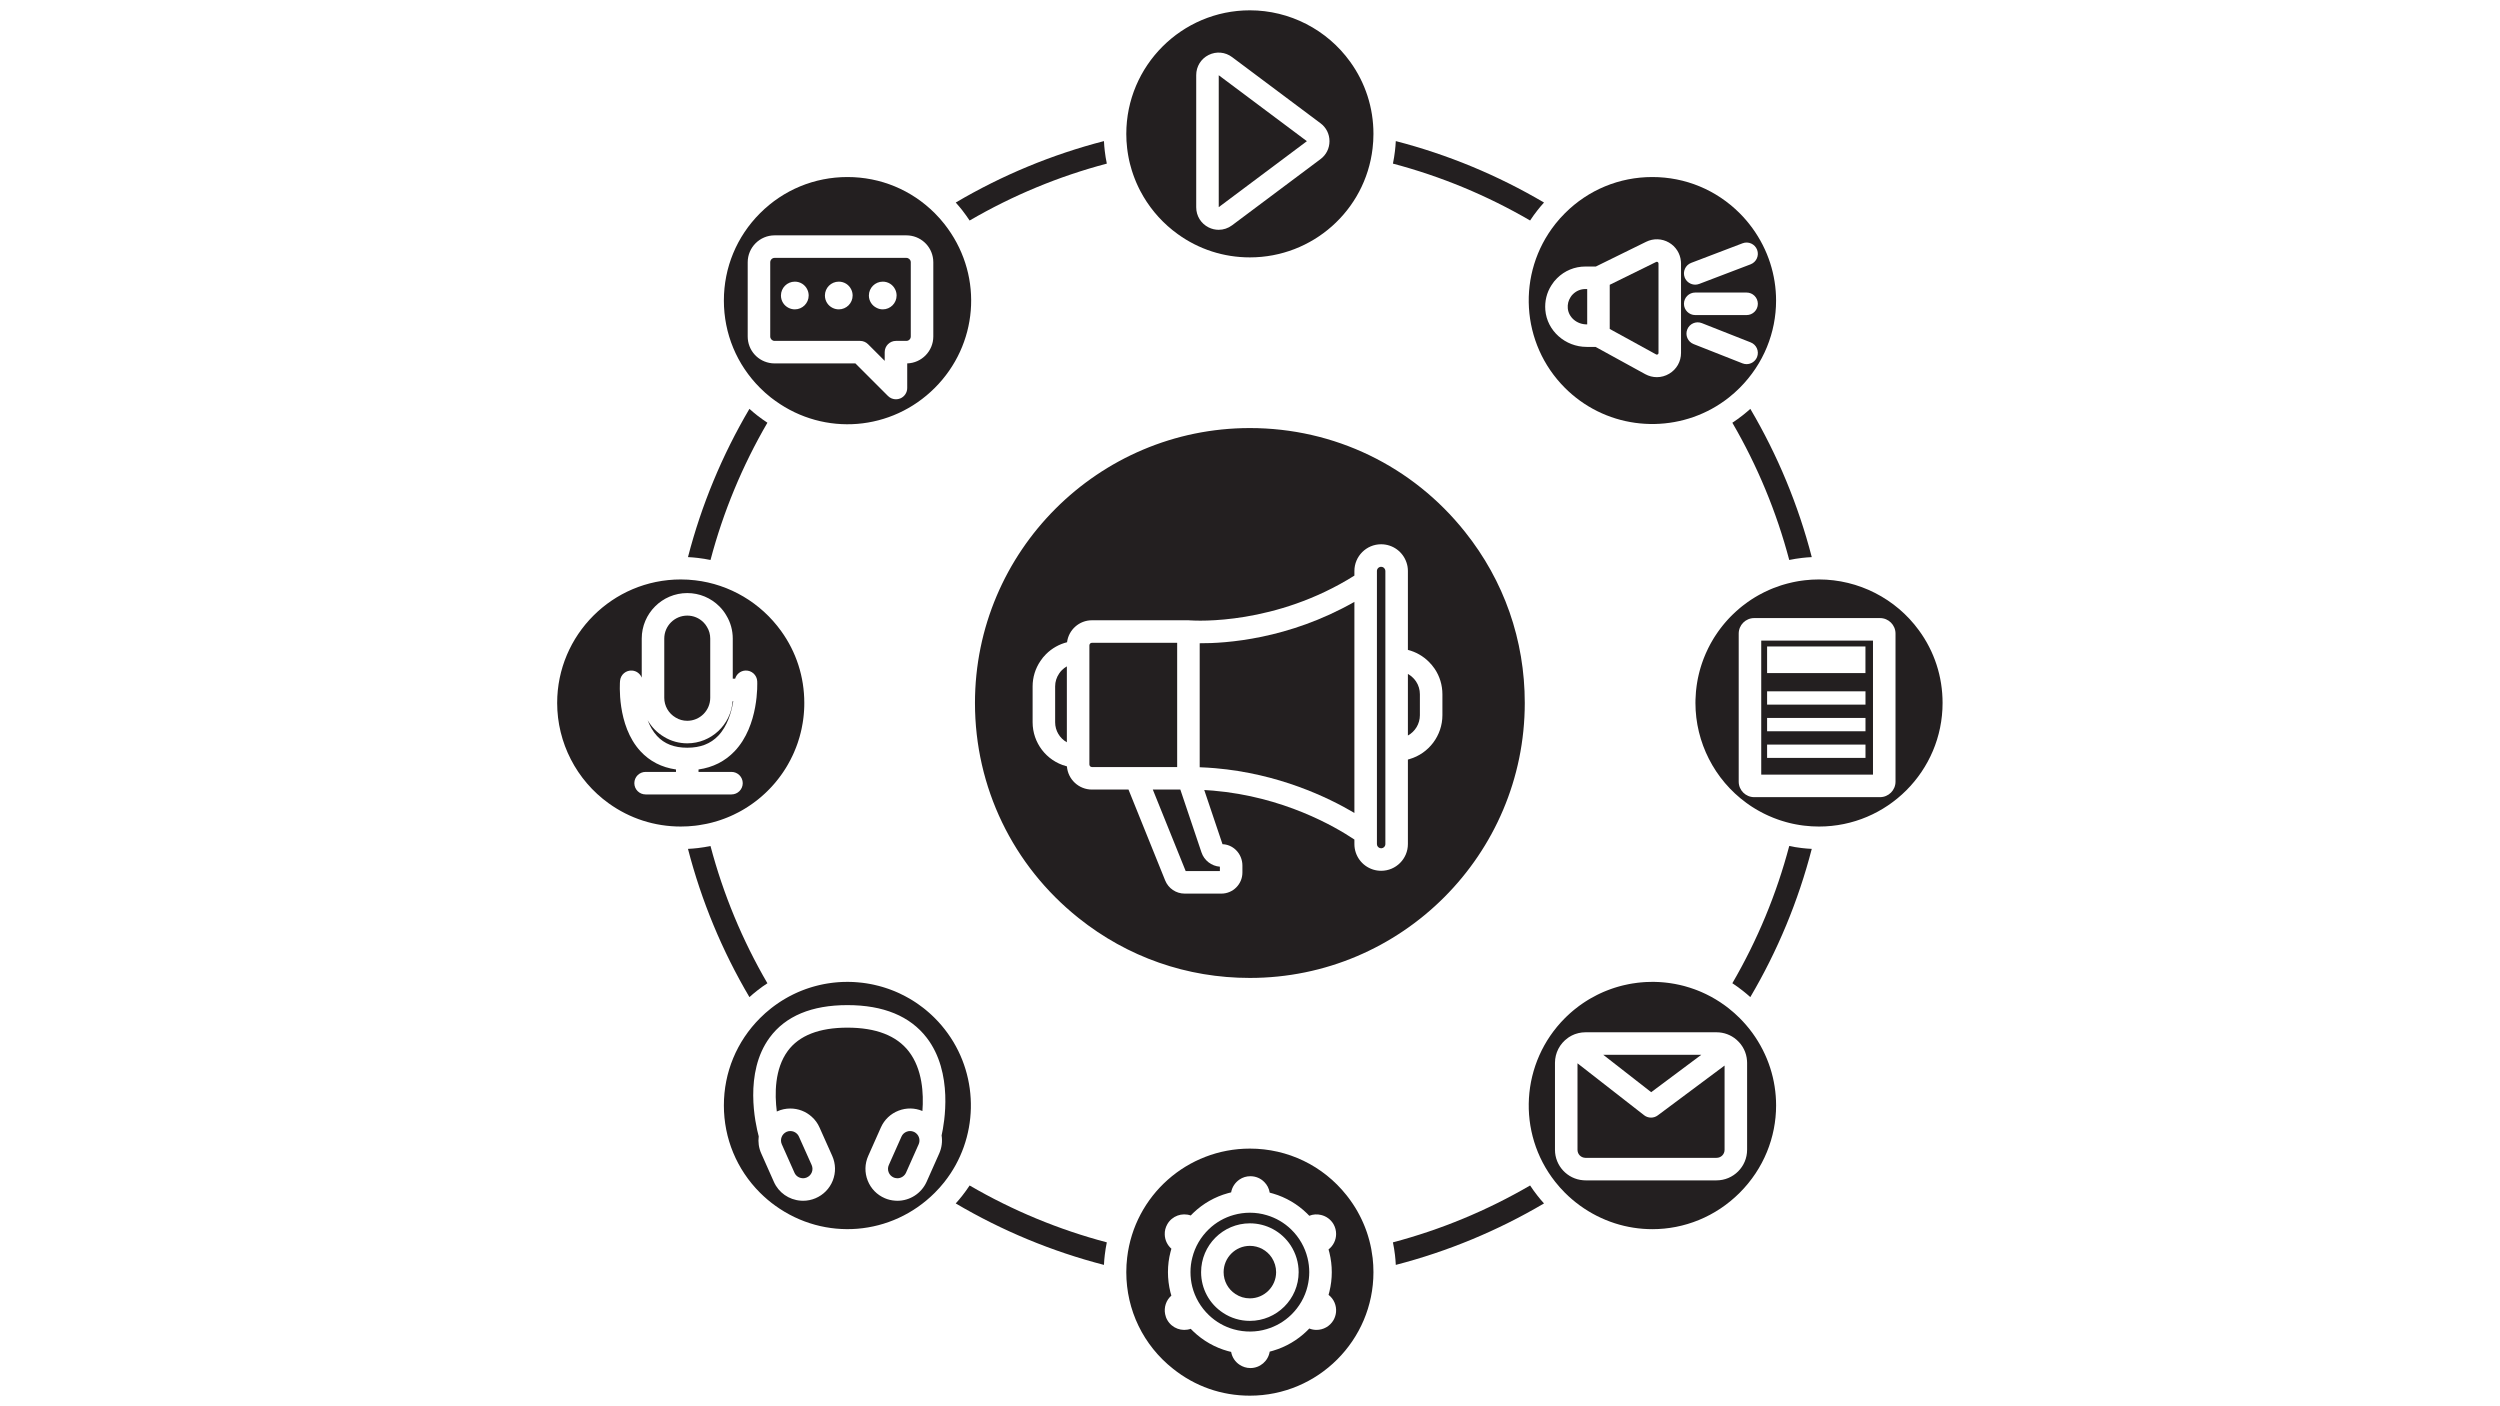 <svg xmlns="http://www.w3.org/2000/svg" xmlns:xlink="http://www.w3.org/1999/xlink" width="1920" zoomAndPan="magnify" viewBox="0 0 1440 810" height="1080" preserveAspectRatio="xMidYMid meet" version="1.0"><defs><clipPath id="e60d3bbd37"><path d="M 648 661 L 792 661 L 792 803.926 L 648 803.926 Z M 648 661 " clip-rule="nonzero"/></clipPath><clipPath id="e2e40154a2"><path d="M 976 333 L 1118.926 333 L 1118.926 477 L 976 477 Z M 976 333 " clip-rule="nonzero"/></clipPath><clipPath id="c15b238cc8"><path d="M 320.926 333 L 464 333 L 464 477 L 320.926 477 Z M 320.926 333 " clip-rule="nonzero"/></clipPath><clipPath id="88df7fcc69"><path d="M 648 5.926 L 792 5.926 L 792 149 L 648 149 Z M 648 5.926 " clip-rule="nonzero"/></clipPath></defs><path fill="#231f20" d="M 803.977 81.27 C 803.887 83.199 803.723 85.113 803.496 86.992 C 803.215 89.441 802.816 91.867 802.328 94.242 C 830.008 101.566 856.527 112.562 881.336 127.008 C 882.672 124.973 884.109 122.977 885.641 121.039 C 886.809 119.555 888.051 118.086 889.348 116.66 C 862.609 100.91 833.934 89.02 803.977 81.27 Z M 636.348 86.977 C 636.129 85.105 635.965 83.199 635.875 81.27 C 605.902 89.02 577.242 100.91 550.504 116.668 C 551.801 118.102 553.043 119.57 554.219 121.062 C 554.957 122.004 555.734 123.035 556.48 124.094 C 557.18 125.051 557.852 126.035 558.5 127.023 C 583.309 112.57 609.836 101.566 637.531 94.242 C 637.027 91.852 636.629 89.426 636.348 86.977 Z M 442.012 566.336 C 427.57 541.539 416.574 515.012 409.25 487.309 C 406.863 487.801 404.441 488.199 401.984 488.484 C 400.109 488.703 398.203 488.863 396.273 488.953 C 404.027 518.934 415.914 547.613 431.664 574.34 C 433.074 573.074 434.543 571.836 436.051 570.645 C 438.219 568.934 440.449 567.344 442.734 565.875 C 442.492 566.02 442.246 566.184 442.012 566.336 Z M 885.641 688.793 C 884.109 686.855 882.672 684.859 881.336 682.832 C 856.527 697.277 830.008 708.273 802.32 715.598 C 802.824 717.988 803.215 720.414 803.504 722.855 C 803.723 724.734 803.887 726.652 803.977 728.582 C 833.941 720.82 862.609 708.93 889.348 693.172 C 888.051 691.754 886.816 690.285 885.641 688.793 Z M 554.211 688.793 C 553.035 690.285 551.793 691.754 550.504 693.18 C 577.234 708.93 605.902 720.82 635.875 728.582 C 635.965 726.652 636.129 724.738 636.355 722.848 C 636.641 720.391 637.035 717.973 637.523 715.598 C 609.828 708.273 583.309 697.277 558.508 682.836 C 557.172 684.871 555.734 686.855 554.211 688.797 Z M 439.027 241.426 C 438.047 240.73 437.051 239.984 436.094 239.238 C 434.586 238.055 433.109 236.805 431.664 235.5 C 415.914 262.254 404.027 290.93 396.273 320.895 C 398.203 320.984 400.117 321.145 402 321.375 C 404.441 321.656 406.863 322.055 409.25 322.551 C 416.574 294.855 427.57 268.32 442.027 243.488 C 441.016 242.832 440.02 242.141 439.027 241.426 Z M 1008.188 235.5 C 1006.77 236.781 1005.301 238.02 1003.801 239.207 C 1001.863 240.738 999.867 242.164 997.832 243.504 C 1012.281 268.328 1023.281 294.855 1030.602 322.543 C 1032.988 322.047 1035.41 321.656 1037.867 321.367 C 1039.742 321.148 1041.656 320.984 1043.578 320.895 C 1035.824 290.93 1023.938 262.254 1008.188 235.5 Z M 1037.852 488.477 C 1035.266 488.176 1032.695 487.746 1030.148 487.203 C 1030.301 487.234 1030.449 487.266 1030.602 487.301 C 1023.281 514.992 1012.281 541.52 997.832 566.336 C 999.867 567.676 1001.863 569.109 1003.801 570.645 C 1005.285 571.812 1006.75 573.043 1008.18 574.332 C 1023.938 547.598 1035.824 518.93 1043.578 488.953 C 1041.648 488.863 1039.734 488.703 1037.852 488.477 Z M 1037.852 488.477 " fill-opacity="1" fill-rule="nonzero"/><g clip-path="url(#e60d3bbd37)"><path fill="#231f20" d="M 790.645 724.609 C 790.645 724.598 790.645 724.582 790.637 724.574 L 790.609 724.379 C 790.223 721.098 789.613 717.852 788.777 714.672 C 788.582 713.941 788.379 713.215 788.16 712.484 C 788.031 712.031 787.895 711.586 787.746 711.129 C 787.586 710.625 787.422 710.133 787.254 709.637 C 787.125 709.273 786.992 708.906 786.863 708.543 C 786.758 708.242 786.645 707.941 786.531 707.648 C 786.387 707.262 786.238 706.879 786.086 706.496 C 785.914 706.074 785.746 705.656 785.566 705.234 C 785.43 704.898 785.281 704.566 785.137 704.234 C 784.895 703.668 784.641 703.117 784.375 702.555 C 784.18 702.137 783.977 701.723 783.773 701.309 C 783.523 700.805 783.262 700.305 783.004 699.801 C 782.621 699.07 782.234 698.348 781.828 697.633 C 781.422 696.922 781 696.215 780.57 695.512 C 780.133 694.812 779.695 694.125 779.234 693.434 C 778.777 692.742 778.309 692.062 777.82 691.398 C 777.457 690.895 777.09 690.391 776.719 689.898 C 776.344 689.402 775.965 688.906 775.574 688.422 C 762.008 671.367 741.727 661.594 719.926 661.594 C 683.82 661.594 653.434 688.582 649.242 724.371 C 648.91 727.113 648.746 729.934 648.746 732.766 C 648.746 754.613 658.574 774.895 675.703 788.43 C 688.379 798.562 703.664 803.906 719.926 803.906 C 759.176 803.906 791.105 771.992 791.105 732.766 C 791.105 730.016 790.949 727.273 790.645 724.605 Z M 765.754 721.582 C 766.652 725.25 767.109 729.012 767.109 732.766 C 767.109 736.496 766.652 740.25 765.754 743.926 C 765.602 744.566 765.438 745.207 765.25 745.84 C 768.34 748.215 769.898 751.977 769.559 755.727 L 769.559 755.766 C 769.41 757.34 768.926 758.922 768.098 760.387 C 765.988 763.996 762.195 766.023 758.285 766.023 C 756.914 766.023 755.504 765.758 754.148 765.223 C 753.711 765.691 753.25 766.16 752.777 766.617 C 747.352 771.91 740.621 775.844 733.332 777.992 C 732.684 778.195 732.027 778.375 731.352 778.547 C 730.484 783.914 725.848 788 720.227 788 C 717.93 788 715.789 787.289 714.031 786.121 C 711.5 784.477 709.676 781.812 709.133 778.699 C 708.484 778.555 707.844 778.383 707.203 778.207 C 699.805 776.172 692.93 772.246 687.324 766.871 C 686.82 766.391 686.336 765.895 685.855 765.395 C 680.852 767.16 675.121 765.141 672.395 760.391 C 671.754 759.305 671.34 758.137 671.121 756.969 C 670.328 753.043 671.664 748.93 674.707 746.27 L 674.707 746.262 C 674.504 745.605 674.316 744.949 674.145 744.285 C 673.215 740.512 672.742 736.652 672.742 732.77 C 672.742 728.793 673.23 724.902 674.195 721.188 C 674.355 720.539 674.527 719.898 674.723 719.258 C 672.305 717.133 670.953 714.125 670.895 711.02 C 670.82 709.023 671.309 706.996 672.395 705.113 C 675.121 700.363 680.863 698.344 685.863 700.117 C 686.336 699.617 686.832 699.121 687.332 698.633 C 692.93 693.258 699.805 689.34 707.234 687.289 C 707.859 687.109 708.492 686.949 709.133 686.801 C 709.668 683.73 711.469 681.102 713.949 679.414 L 713.988 679.383 C 715.758 678.176 717.898 677.5 720.227 677.5 C 723.348 677.5 726.164 678.742 728.191 680.809 C 729.852 682.441 730.98 684.574 731.352 686.965 C 732.043 687.137 732.723 687.32 733.395 687.531 C 740.621 689.656 747.352 693.59 752.785 698.895 C 753.25 699.348 753.711 699.812 754.148 700.281 C 756.355 699.391 758.707 699.27 760.922 699.82 C 763.848 700.5 766.477 702.34 768.098 705.113 C 769.113 706.883 769.598 708.836 769.598 710.75 C 769.598 714.18 768.059 717.473 765.242 719.672 C 765.43 720.305 765.602 720.945 765.754 721.586 Z M 765.754 721.582 " fill-opacity="1" fill-rule="nonzero"/></g><path fill="#231f20" d="M 843.801 306.305 C 813.586 268.336 768.438 246.562 719.926 246.562 C 632.617 246.562 561.582 317.594 561.582 404.906 C 561.582 453.352 583.316 498.492 621.215 528.75 C 649.5 551.344 683.645 563.289 719.926 563.289 C 807.234 563.289 878.27 492.238 878.27 404.906 C 878.27 368.645 866.355 334.543 843.801 306.305 Z M 830.828 411.969 C 830.828 423.621 823.051 433.996 811.898 437.23 C 811.582 437.328 811.266 437.426 810.949 437.508 L 810.949 486.18 C 810.949 494.664 804.047 501.574 795.559 501.574 C 793.984 501.574 792.434 501.34 790.918 500.875 C 790.887 500.859 790.855 500.852 790.828 500.844 C 784.43 498.785 780.133 492.887 780.133 486.18 L 780.133 483.578 C 768.82 476.004 739.234 458.875 698.816 455.406 C 697.098 455.258 695.379 455.137 693.648 455.047 L 704.16 486.262 C 707.023 486.352 709.738 487.512 711.855 489.562 C 714.258 491.891 715.629 495.16 715.629 498.516 L 715.629 502.594 C 715.629 509.285 710.195 514.719 703.504 514.719 L 682.395 514.719 C 677.414 514.719 672.996 511.742 671.129 507.121 L 650.012 454.789 L 628.957 454.789 C 621.359 454.789 615.098 448.883 614.547 441.414 C 614.379 441.375 614.215 441.332 614.055 441.285 C 602.699 438.195 594.785 427.824 594.785 416.031 L 594.785 395.367 C 594.785 390.098 596.359 385.027 599.324 380.684 C 600.211 379.328 601.238 378.062 602.473 376.828 C 605.887 373.422 610.062 371.07 614.621 369.93 C 615.512 362.809 621.602 357.277 628.957 357.277 L 684.504 357.277 C 684.715 357.277 684.934 357.285 685.145 357.309 C 685.16 357.309 685.258 357.316 685.418 357.332 C 689.367 357.609 734.719 360.098 780.133 331.551 L 780.133 328.891 C 780.133 320.41 787.035 313.5 795.523 313.5 C 802.207 313.5 808.07 317.75 810.164 324.082 C 810.691 325.609 810.949 327.23 810.949 328.895 L 810.949 374.34 C 815.508 375.492 819.691 377.859 823.105 381.273 C 824.289 382.457 825.359 383.75 826.375 385.223 C 826.398 385.246 826.414 385.281 826.43 385.305 C 829.309 389.617 830.828 394.672 830.828 399.91 Z M 830.828 411.969 " fill-opacity="1" fill-rule="nonzero"/><path fill="#231f20" d="M 678.047 370.25 L 678.047 441.812 L 628.957 441.812 C 628.148 441.812 627.484 441.156 627.484 440.336 L 627.484 371.727 C 627.484 370.918 628.148 370.25 628.957 370.25 Z M 678.047 370.25 " fill-opacity="1" fill-rule="nonzero"/><path fill="#231f20" d="M 614.508 383.828 L 614.508 427.555 C 610.418 425.27 607.762 420.891 607.762 416.031 L 607.762 395.367 C 607.762 392.707 608.555 390.152 610.062 387.965 C 610.105 387.906 610.145 387.852 610.184 387.785 C 610.566 387.195 611.043 386.609 611.645 386.012 C 612.512 385.148 613.477 384.41 614.508 383.828 Z M 614.508 383.828 " fill-opacity="1" fill-rule="nonzero"/><path fill="#231f20" d="M 797.973 328.891 L 797.973 486.18 C 797.973 487.512 796.895 488.598 795.523 488.598 C 795.281 488.598 795.039 488.555 794.762 488.477 C 793.934 488.191 793.109 487.379 793.109 486.18 L 793.109 328.891 C 793.109 327.562 794.188 326.477 795.559 326.477 C 796.758 326.477 797.57 327.328 797.844 328.172 C 797.859 328.211 797.875 328.25 797.887 328.293 C 797.941 328.453 797.973 328.672 797.973 328.891 Z M 797.973 328.891 " fill-opacity="1" fill-rule="nonzero"/><path fill="#231f20" d="M 780.133 346.676 L 780.133 468.258 C 764.758 459.16 736.406 445.617 699.926 442.477 C 696.961 442.227 693.984 442.047 691.023 441.934 L 691.023 370.512 C 705.922 370.617 742.09 368.312 780.133 346.676 Z M 780.133 346.676 " fill-opacity="1" fill-rule="nonzero"/><path fill="#231f20" d="M 817.852 399.91 L 817.852 411.969 C 817.852 416.891 815.125 421.367 810.949 423.664 L 810.949 388.191 C 812.027 388.789 813.035 389.547 813.934 390.445 C 814.543 391.062 815.109 391.742 815.66 392.547 C 817.098 394.711 817.852 397.258 817.852 399.91 Z M 817.852 399.91 " fill-opacity="1" fill-rule="nonzero"/><path fill="#231f20" d="M 702.652 499.215 L 702.652 501.742 L 682.953 501.742 L 664.016 454.789 L 679.871 454.789 L 692.043 490.949 C 693.57 495.598 697.836 498.855 702.652 499.215 Z M 702.652 499.215 " fill-opacity="1" fill-rule="nonzero"/><g clip-path="url(#e2e40154a2)"><path fill="#231f20" d="M 1105.332 363.121 C 1091.969 344.738 1070.438 333.766 1047.746 333.766 C 1044.98 333.766 1042.215 333.918 1039.539 334.234 C 1039.5 334.234 1039.457 334.246 1039.418 334.254 C 1039.402 334.254 1039.395 334.262 1039.379 334.262 C 1039.273 334.277 1039.176 334.285 1039.086 334.293 C 1038.824 334.316 1038.566 334.359 1038.309 334.398 C 1037.965 334.438 1037.633 334.488 1037.301 334.535 C 1036.863 334.594 1036.426 334.656 1035.996 334.73 C 1035.469 334.82 1034.941 334.918 1034.414 335.016 C 1034 335.09 1033.586 335.176 1033.172 335.266 C 1032.863 335.324 1032.559 335.387 1032.258 335.461 C 1031.422 335.641 1030.594 335.844 1029.766 336.062 C 1029.555 336.109 1029.336 336.168 1029.125 336.23 C 1028.484 336.402 1027.852 336.582 1027.23 336.766 C 1026.914 336.855 1026.605 336.953 1026.297 337.051 C 1025.98 337.148 1025.664 337.254 1025.355 337.359 C 1024.066 337.781 1022.793 338.242 1021.535 338.738 C 1021.066 338.926 1020.594 339.109 1020.125 339.312 C 1019.703 339.484 1019.289 339.664 1018.883 339.848 C 1017.02 340.668 1015.195 341.578 1013.418 342.559 C 1013.109 342.719 1012.801 342.891 1012.5 343.07 C 1011.965 343.367 1011.438 343.684 1010.91 344 C 1010.863 344.023 1010.816 344.059 1010.766 344.09 C 1010.23 344.414 1009.703 344.738 1009.184 345.078 C 1009.031 345.176 1008.875 345.281 1008.723 345.379 C 1008.699 345.395 1008.664 345.41 1008.641 345.43 C 1007.961 345.883 1007.285 346.336 1006.621 346.816 C 1005.762 347.414 1004.918 348.047 1004.094 348.695 C 1003.871 348.859 1003.652 349.035 1003.434 349.207 C 1003.086 349.484 1002.746 349.758 1002.406 350.043 C 1002.16 350.246 1001.918 350.449 1001.676 350.66 C 1001.172 351.082 1000.676 351.512 1000.191 351.949 C 999.387 352.672 998.594 353.418 997.832 354.172 C 997.449 354.543 997.078 354.918 996.711 355.297 C 996.469 355.551 996.227 355.801 995.98 356.059 C 995.789 356.262 995.594 356.473 995.406 356.676 C 995 357.121 994.594 357.57 994.199 358.023 C 993.824 358.453 993.453 358.883 993.086 359.32 C 992.77 359.703 992.461 360.082 992.152 360.473 C 992.105 360.527 992.059 360.586 992.008 360.652 C 991.684 361.062 991.352 361.484 991.035 361.906 C 990.801 362.207 990.574 362.508 990.355 362.816 C 990.125 363.125 989.906 363.434 989.688 363.742 C 989.574 363.895 989.461 364.051 989.363 364.203 C 988.902 364.852 988.465 365.508 988.035 366.176 C 987.824 366.492 987.621 366.805 987.426 367.121 C 987.215 367.453 987.004 367.797 986.801 368.137 C 986.387 368.816 985.992 369.508 985.602 370.203 C 985.43 370.504 985.27 370.805 985.105 371.105 C 984.703 371.852 984.305 372.613 983.93 373.375 C 983.461 374.324 983.008 375.289 982.578 376.27 C 982.18 377.172 981.797 378.086 981.441 379.012 C 981.328 379.305 981.215 379.598 981.109 379.887 C 980.867 380.52 980.637 381.16 980.418 381.801 C 980.312 382.094 980.215 382.395 980.121 382.691 C 980.016 382.992 979.918 383.293 979.828 383.602 C 979.699 384.016 979.566 384.438 979.445 384.859 C 979.355 385.16 979.27 385.465 979.188 385.777 C 979.156 385.879 979.121 385.984 979.098 386.09 C 979.082 386.156 979.066 386.223 979.039 386.285 C 978.977 386.523 978.91 386.758 978.855 387 C 978.773 387.301 978.699 387.609 978.629 387.918 C 978.609 387.965 978.594 388.023 978.586 388.07 C 978.531 388.273 978.48 388.484 978.441 388.688 C 978.359 389.012 978.285 389.328 978.223 389.652 C 978.18 389.812 978.148 389.977 978.117 390.137 C 978.066 390.359 978.02 390.578 977.977 390.797 C 977.922 391.086 977.855 391.387 977.809 391.68 C 977.703 392.215 977.605 392.758 977.523 393.293 C 977.441 393.773 977.371 394.25 977.305 394.73 C 977.273 394.949 977.242 395.16 977.215 395.379 C 977.102 396.148 977.012 396.926 976.941 397.707 C 976.906 397.996 976.883 398.289 976.859 398.574 C 976.723 400.043 976.641 401.516 976.602 403.008 C 976.582 403.641 976.574 404.273 976.574 404.906 C 976.574 427.566 987.531 449.082 1005.883 462.445 C 1006.453 462.859 1007.027 463.266 1007.602 463.664 C 1007.93 463.891 1008.254 464.102 1008.578 464.32 C 1008.633 464.359 1008.691 464.402 1008.754 464.441 C 1009.055 464.637 1009.355 464.828 1009.656 465.016 C 1010.148 465.332 1010.652 465.648 1011.164 465.949 C 1011.602 466.215 1012.031 466.469 1012.477 466.719 C 1012.914 466.969 1013.359 467.223 1013.816 467.465 C 1014.398 467.781 1014.992 468.09 1015.582 468.398 C 1015.926 468.566 1016.258 468.738 1016.598 468.902 C 1016.832 469.016 1017.059 469.125 1017.293 469.23 C 1017.734 469.445 1018.164 469.648 1018.602 469.84 C 1018.617 469.848 1018.633 469.859 1018.648 469.863 C 1019.508 470.246 1020.375 470.609 1021.254 470.969 C 1021.48 471.066 1021.707 471.152 1021.926 471.234 C 1022.656 471.52 1023.375 471.793 1024.105 472.047 C 1024.512 472.191 1024.91 472.332 1025.316 472.461 C 1025.777 472.613 1026.23 472.762 1026.684 472.898 C 1027.105 473.027 1027.535 473.156 1027.969 473.277 C 1028.047 473.305 1028.129 473.328 1028.211 473.352 C 1028.219 473.359 1028.234 473.359 1028.242 473.359 C 1028.477 473.434 1028.715 473.5 1028.941 473.562 C 1028.957 473.562 1028.965 473.57 1028.98 473.57 C 1029.055 473.598 1029.125 473.613 1029.199 473.629 C 1029.613 473.742 1030.02 473.848 1030.434 473.953 C 1030.797 474.043 1031.164 474.129 1031.535 474.219 C 1031.898 474.309 1032.273 474.391 1032.645 474.473 C 1033.156 474.586 1033.676 474.691 1034.195 474.789 C 1034.488 474.844 1034.777 474.902 1035.078 474.949 C 1035.559 475.039 1036.035 475.121 1036.516 475.195 C 1036.871 475.25 1037.238 475.309 1037.594 475.355 C 1037.738 475.379 1037.887 475.406 1038.039 475.422 C 1038.184 475.445 1038.332 475.461 1038.484 475.477 C 1038.777 475.516 1039.078 475.559 1039.379 475.59 C 1042.109 475.922 1044.926 476.086 1047.746 476.086 C 1086.996 476.086 1118.926 444.156 1118.926 404.906 C 1118.926 389.742 1114.23 375.289 1105.336 363.125 Z M 1091.816 450.238 C 1091.816 455.16 1087.809 459.16 1082.895 459.16 L 1010.418 459.16 C 1005.504 459.16 1001.496 455.16 1001.496 450.238 L 1001.496 364.934 C 1001.496 360.016 1005.504 356.012 1010.418 356.012 L 1082.895 356.012 C 1087.809 356.012 1091.816 360.016 1091.816 364.934 Z M 1091.816 450.238 " fill-opacity="1" fill-rule="nonzero"/></g><g clip-path="url(#c15b238cc8)"><path fill="#231f20" d="M 449.93 363.473 C 438.242 347.203 420.223 336.562 400.473 334.262 C 397.734 333.926 394.918 333.766 392.105 333.766 C 352.855 333.766 320.926 365.68 320.926 404.906 C 320.926 427.758 332.02 449.371 350.617 462.719 C 362.746 471.461 377.094 476.082 392.105 476.082 C 394.879 476.082 397.645 475.93 400.312 475.613 C 400.359 475.605 400.41 475.605 400.457 475.598 C 400.457 475.598 400.465 475.59 400.473 475.59 C 400.676 475.562 400.863 475.539 401.059 475.516 C 401.082 475.516 401.113 475.508 401.141 475.508 C 401.246 475.5 401.344 475.484 401.449 475.465 C 401.48 475.465 401.512 475.457 401.547 475.449 C 401.887 475.41 402.219 475.359 402.551 475.312 C 403.945 475.117 405.316 474.875 406.68 474.582 C 406.988 474.527 407.293 474.461 407.594 474.387 C 407.969 474.316 408.332 474.227 408.699 474.137 C 409.234 474.008 409.77 473.875 410.305 473.738 C 411.367 473.453 412.41 473.156 413.449 472.832 C 413.969 472.676 414.488 472.508 415.008 472.328 C 415.746 472.078 416.477 471.816 417.195 471.543 C 417.738 471.34 418.285 471.129 418.82 470.91 C 419.441 470.656 420.066 470.398 420.684 470.129 C 421.301 469.863 421.91 469.578 422.516 469.293 C 423.48 468.832 424.445 468.355 425.387 467.859 C 425.68 467.707 425.98 467.551 426.273 467.379 C 426.562 467.227 426.855 467.062 427.148 466.895 C 427.43 466.738 427.723 466.57 428.008 466.398 C 428.301 466.238 428.582 466.066 428.867 465.887 C 429.441 465.539 430.004 465.191 430.562 464.832 C 431.121 464.469 431.672 464.105 432.223 463.73 C 432.531 463.52 432.832 463.316 433.133 463.098 C 433.375 462.938 433.609 462.766 433.855 462.578 C 434.316 462.246 434.777 461.906 435.234 461.559 C 435.637 461.25 436.035 460.934 436.434 460.625 C 436.629 460.465 436.824 460.309 437.008 460.156 C 437.098 460.082 437.18 460.016 437.27 459.945 C 437.527 459.734 437.789 459.523 438.039 459.305 C 438.199 459.164 438.363 459.027 438.527 458.891 C 439.125 458.371 439.719 457.844 440.301 457.309 C 440.594 457.039 440.887 456.773 441.168 456.496 C 441.5 456.18 441.836 455.855 442.152 455.539 C 442.16 455.531 442.176 455.516 442.176 455.508 C 442.434 455.266 442.688 455.012 442.93 454.754 C 443.246 454.438 443.547 454.121 443.844 453.805 C 444.082 453.562 444.309 453.316 444.535 453.066 L 444.559 453.043 C 444.973 452.586 445.379 452.133 445.777 451.672 C 445.824 451.621 445.871 451.574 445.914 451.52 C 446.336 451.039 446.742 450.543 447.145 450.051 C 447.43 449.711 447.707 449.367 447.973 449.02 C 448.242 448.688 448.5 448.355 448.75 448.016 C 449.133 447.527 449.496 447.035 449.848 446.539 C 450.09 446.215 450.324 445.875 450.551 445.543 C 450.648 445.41 450.73 445.289 450.812 445.168 C 451.047 444.828 451.281 444.48 451.508 444.129 C 451.832 443.645 452.156 443.148 452.457 442.656 C 452.676 442.324 452.879 441.98 453.082 441.641 C 453.332 441.219 453.586 440.797 453.828 440.367 C 454.324 439.516 454.793 438.648 455.246 437.781 C 455.742 436.832 456.211 435.883 456.652 434.926 C 456.879 434.449 457.098 433.961 457.309 433.477 C 457.738 432.5 458.145 431.512 458.523 430.523 C 458.719 430.02 458.906 429.516 459.082 429.016 C 459.18 428.762 459.27 428.512 459.352 428.262 C 459.441 428.008 459.531 427.758 459.609 427.504 C 459.926 426.566 460.219 425.617 460.496 424.66 C 460.559 424.449 460.617 424.238 460.672 424.02 C 460.859 423.355 461.039 422.688 461.199 422.008 C 461.371 421.344 461.523 420.66 461.672 419.98 C 461.719 419.762 461.77 419.543 461.809 419.32 C 462.004 418.398 462.172 417.457 462.328 416.523 C 462.418 415.988 462.496 415.453 462.578 414.918 L 462.578 414.895 C 462.66 414.352 462.727 413.801 462.789 413.258 C 462.848 412.77 462.895 412.285 462.945 411.797 C 462.961 411.617 462.977 411.441 462.992 411.262 C 463 411.195 463.008 411.133 463.008 411.059 C 463.043 410.777 463.059 410.484 463.082 410.191 C 463.082 410.152 463.09 410.117 463.09 410.078 C 463.098 409.934 463.105 409.777 463.113 409.621 C 463.121 409.469 463.141 409.324 463.148 409.168 C 463.156 409.023 463.172 408.867 463.172 408.715 C 463.18 408.566 463.188 408.414 463.195 408.27 C 463.219 407.781 463.234 407.297 463.254 406.801 C 463.27 406.168 463.277 405.535 463.277 404.902 C 463.277 389.875 458.664 375.547 449.93 363.469 Z M 423.125 432.715 C 417.594 438.52 410.629 442.039 402.348 443.215 L 402.348 444.617 L 421.332 444.617 C 424.918 444.617 427.82 447.527 427.82 451.105 C 427.82 454.684 424.918 457.594 421.332 457.594 L 371.863 457.594 C 368.277 457.594 365.375 454.691 365.375 451.105 C 365.375 447.52 368.277 444.617 371.863 444.617 L 389.371 444.617 L 389.371 443.215 C 381.102 442.031 374.223 438.496 368.855 432.656 C 355.156 417.75 357.055 393.203 357.145 392.172 C 357.445 388.594 360.582 385.953 364.152 386.25 C 366.688 386.461 368.766 388.109 369.641 390.324 L 369.641 367.816 C 369.641 353.367 381.398 341.609 395.859 341.609 C 402.852 341.609 409.426 344.34 414.383 349.297 C 415.973 350.887 417.367 352.703 418.406 354.559 C 420.805 358.508 422.07 363.09 422.07 367.816 L 422.07 390.906 L 423.449 390.906 C 424.195 388.32 426.523 386.375 429.352 386.234 C 432.93 386.059 435.98 388.816 436.156 392.398 C 436.207 393.43 437.246 417.887 423.125 432.715 Z M 423.125 432.715 " fill-opacity="1" fill-rule="nonzero"/></g><path fill="#231f20" d="M 422.371 403.883 C 421.316 410.312 418.965 418.262 413.727 423.77 C 409.289 428.422 403.449 430.688 395.859 430.688 C 388.344 430.688 382.648 428.473 378.434 423.906 C 376.016 421.277 374.273 418.098 373.039 414.801 C 375.27 418.738 378.512 422.098 382.535 424.449 C 386.492 426.875 391.102 428.156 395.859 428.156 C 409.656 428.156 421 417.441 421.996 403.883 Z M 422.371 403.883 " fill-opacity="1" fill-rule="nonzero"/><g clip-path="url(#88df7fcc69)"><path fill="#231f20" d="M 777.715 35.602 C 764.375 17.031 742.77 5.945 719.926 5.945 C 680.676 5.945 648.746 37.871 648.746 77.117 C 648.746 79.875 648.902 82.613 649.219 85.273 L 649.219 85.309 C 649.227 85.355 649.234 85.41 649.242 85.469 C 649.312 86.086 649.395 86.703 649.484 87.316 C 649.543 87.73 649.605 88.152 649.68 88.566 C 649.688 88.598 649.688 88.641 649.695 88.672 C 649.742 89.004 649.801 89.328 649.867 89.66 C 649.867 89.68 649.875 89.695 649.875 89.711 C 649.945 90.133 650.027 90.555 650.109 90.969 C 650.223 91.566 650.352 92.168 650.48 92.77 C 650.48 92.773 650.484 92.777 650.488 92.785 C 650.613 93.312 650.734 93.828 650.863 94.355 C 650.93 94.586 650.984 94.82 651.051 95.047 C 651.309 96.078 651.602 97.098 651.918 98.121 C 652.145 98.852 652.379 99.57 652.633 100.285 C 652.77 100.691 652.906 101.09 653.062 101.484 C 653.23 101.973 653.41 102.449 653.605 102.922 C 653.703 103.195 653.816 103.465 653.93 103.73 C 654.043 104.023 654.164 104.316 654.285 104.609 C 654.383 104.859 654.488 105.102 654.602 105.355 C 654.797 105.809 655 106.262 655.211 106.715 C 655.461 107.258 655.723 107.812 655.988 108.355 C 656.258 108.906 656.531 109.449 656.816 109.992 C 657.383 111.07 657.977 112.141 658.602 113.195 C 663.578 121.621 670.293 129.035 678.402 134.855 C 690.527 143.625 704.883 148.254 719.926 148.254 C 756.039 148.254 786.434 121.266 790.609 85.469 C 790.941 82.734 791.105 79.93 791.105 77.117 C 791.105 62.09 786.477 47.734 777.715 35.602 Z M 760.582 91.68 L 709.691 129.766 C 707.406 131.484 704.688 132.367 701.953 132.367 C 699.992 132.367 698.012 131.914 696.172 130.996 C 691.762 128.793 689.02 124.363 689.02 119.422 L 689.02 43.234 C 689.02 38.293 691.762 33.859 696.172 31.66 C 700.586 29.461 705.766 29.934 709.699 32.902 L 711.348 34.133 L 760.598 70.984 C 763.891 73.418 765.785 77.188 765.785 81.324 C 765.785 85.461 763.898 89.223 760.582 91.68 Z M 760.582 91.68 " fill-opacity="1" fill-rule="nonzero"/></g><path fill="#231f20" d="M 1009.324 131.32 C 1007.086 128.258 1004.637 125.387 1002.055 122.816 C 988.617 109.371 970.746 101.973 951.727 101.973 C 932.711 101.973 914.844 109.371 901.406 122.816 C 899.434 124.777 897.594 126.844 895.906 128.969 C 895.883 129.004 895.852 129.043 895.828 129.074 C 873.492 157.355 875.883 197.91 901.406 223.426 C 904.043 226.07 906.945 228.535 910.02 230.766 C 935.652 249.359 970.914 248.637 995.762 229.02 C 997.961 227.293 1000.078 225.41 1002.055 223.426 C 1015.922 209.559 1023.02 191.414 1023.02 173.152 C 1023.02 158.586 1018.512 143.941 1009.324 131.32 Z M 974.133 151.41 L 1003.719 140.129 C 1007.066 138.848 1010.816 140.535 1012.098 143.875 C 1013.371 147.227 1011.691 150.973 1008.34 152.254 L 978.758 163.535 C 977.996 163.828 977.215 163.965 976.445 163.965 C 973.836 163.965 971.367 162.375 970.379 159.789 C 969.105 156.438 970.785 152.691 974.133 151.41 Z M 968.27 203.289 C 968.27 208.258 965.723 212.746 961.457 215.273 C 959.246 216.59 956.805 217.246 954.355 217.246 C 952.066 217.246 949.773 216.668 947.672 215.527 L 919.055 199.816 L 913.91 199.816 C 901.543 199.816 891.09 190.5 890.109 178.602 C 889.695 173.492 890.902 168.562 893.613 164.336 C 894.562 162.797 895.656 161.426 896.863 160.258 C 901.234 155.91 907.02 153.52 913.164 153.52 L 919.207 153.52 L 948.176 139.27 C 952.359 137.203 957.273 137.363 961.305 139.699 C 965.238 141.969 967.793 145.977 968.199 150.461 C 968.27 151.031 968.27 151.477 968.27 151.742 Z M 976.445 168.504 L 1006.031 168.504 C 1009.613 168.504 1012.52 171.41 1012.52 174.992 C 1012.52 178.578 1009.613 181.48 1006.031 181.48 L 976.445 181.48 C 972.859 181.48 969.957 178.578 969.957 174.992 C 969.957 171.41 972.859 168.504 976.445 168.504 Z M 1006.031 209.742 C 1005.234 209.742 1004.434 209.598 1003.652 209.289 L 975.504 198.188 C 972.172 196.875 970.535 193.102 971.855 189.77 C 973.168 186.438 976.934 184.797 980.266 186.121 L 1008.414 197.223 C 1011.746 198.535 1013.387 202.309 1012.07 205.633 C 1011.059 208.188 1008.617 209.742 1006.031 209.742 Z M 1006.031 209.742 " fill-opacity="1" fill-rule="nonzero"/><path fill="#231f20" d="M 545.922 595.242 C 543.684 592.109 541.172 589.148 538.445 586.426 C 538.121 586.102 537.797 585.777 537.465 585.469 C 537.133 585.145 536.809 584.836 536.469 584.527 C 536.078 584.152 535.68 583.797 535.273 583.441 C 535.176 583.359 535.09 583.27 534.992 583.195 C 534.473 582.734 533.945 582.289 533.418 581.852 C 533.41 581.852 533.41 581.844 533.402 581.836 C 533.379 581.816 533.359 581.801 533.336 581.785 C 533.109 581.598 532.891 581.422 532.664 581.234 C 532.332 580.965 531.992 580.699 531.656 580.441 C 530.719 579.711 529.762 579.004 528.785 578.332 C 528.367 578.031 527.945 577.738 527.516 577.461 C 526.961 577.09 526.395 576.727 525.836 576.375 C 525.277 576.027 524.707 575.688 524.141 575.355 C 524.133 575.336 524.125 575.336 524.109 575.328 C 523.996 575.258 523.871 575.191 523.75 575.125 C 522.922 574.641 522.098 574.188 521.262 573.75 C 520.23 573.203 519.184 572.688 518.129 572.191 C 517.805 572.039 517.473 571.891 517.141 571.746 C 516.816 571.598 516.484 571.453 516.16 571.316 C 515.867 571.188 515.578 571.062 515.285 570.941 C 515 570.828 514.707 570.715 514.426 570.602 C 513.988 570.422 513.547 570.254 513.102 570.09 C 512.625 569.914 512.137 569.734 511.66 569.562 C 511.238 569.418 510.809 569.281 510.387 569.141 C 510.238 569.086 510.094 569.035 509.949 568.996 C 509.867 568.973 509.785 568.938 509.703 568.914 C 509.273 568.777 508.844 568.637 508.414 568.516 C 508.105 568.422 507.789 568.332 507.484 568.25 C 507.434 568.234 507.387 568.219 507.336 568.211 C 506.957 568.094 506.566 567.988 506.176 567.891 C 505.277 567.648 504.367 567.43 503.461 567.234 C 503.207 567.18 502.949 567.121 502.699 567.074 C 502.461 567.016 502.219 566.969 501.984 566.926 C 501.75 566.879 501.504 566.828 501.27 566.789 C 500.719 566.684 500.16 566.586 499.609 566.496 C 499.301 566.441 499 566.391 498.691 566.352 C 498.391 566.301 498.082 566.262 497.773 566.223 C 497.477 566.172 497.168 566.141 496.867 566.102 C 496.672 566.074 496.477 566.051 496.293 566.035 C 495.504 565.938 494.727 565.863 493.938 565.809 C 493.379 565.758 492.82 565.719 492.262 565.688 C 491.93 565.664 491.586 565.645 491.246 565.629 C 490.77 565.605 490.281 565.59 489.797 565.582 C 489.227 565.562 488.652 565.559 488.074 565.559 C 487.184 565.559 486.301 565.574 485.406 565.605 C 484.66 565.641 483.926 565.672 483.18 565.727 C 482.797 565.75 482.406 565.785 482.027 565.816 C 481.523 565.855 481.027 565.906 480.535 565.961 C 480.234 565.988 479.934 566.02 479.633 566.059 C 479.625 566.059 479.609 566.059 479.602 566.066 C 479.195 566.117 478.789 566.164 478.395 566.223 C 477.988 566.277 477.59 566.336 477.184 566.402 C 476.805 566.457 476.422 566.523 476.031 566.586 C 475.465 566.684 474.898 566.781 474.332 566.895 C 474.25 566.91 474.168 566.926 474.094 566.945 C 473.859 566.984 473.625 567.031 473.391 567.09 C 473.039 567.164 472.699 567.238 472.359 567.316 C 472.012 567.391 471.672 567.473 471.328 567.559 C 470.996 567.633 470.672 567.715 470.348 567.805 C 469.969 567.902 469.594 568 469.223 568.105 C 468.848 568.199 468.465 568.309 468.094 568.422 C 467.613 568.559 467.137 568.703 466.656 568.859 C 466.43 568.922 466.203 568.996 465.984 569.078 C 465.727 569.16 465.473 569.238 465.223 569.328 C 465.109 569.363 464.996 569.402 464.883 569.445 C 464.648 569.527 464.402 569.605 464.168 569.695 C 464.121 569.711 464.07 569.727 464.023 569.75 C 463.691 569.867 463.367 569.988 463.031 570.117 C 462.57 570.285 462.109 570.465 461.656 570.652 C 461.191 570.836 460.738 571.023 460.277 571.219 C 459.977 571.34 459.676 571.473 459.375 571.609 C 458.977 571.777 458.59 571.957 458.199 572.145 C 457.809 572.32 457.414 572.508 457.023 572.703 C 456.82 572.801 456.617 572.898 456.414 573.004 C 455.809 573.301 455.199 573.621 454.59 573.941 C 454.348 574.066 454.113 574.195 453.879 574.332 C 453.852 574.34 453.836 574.355 453.812 574.363 C 453.73 574.406 453.648 574.453 453.578 574.504 C 453.113 574.754 452.652 575.02 452.199 575.289 C 451.641 575.613 451.086 575.945 450.535 576.293 C 450.262 576.457 449.992 576.637 449.719 576.812 C 449.441 576.984 449.172 577.164 448.898 577.348 C 448.355 577.707 447.82 578.07 447.285 578.453 C 446.902 578.711 446.539 578.977 446.164 579.254 C 445.883 579.457 445.598 579.668 445.312 579.887 C 444.898 580.195 444.496 580.512 444.09 580.828 C 441.859 582.586 439.742 584.461 437.805 586.414 C 424.348 599.859 416.953 617.727 416.953 636.727 C 416.953 655.73 424.348 673.594 437.797 687.031 C 440.66 689.871 443.625 692.387 446.578 694.484 C 475.012 714.996 513.637 711.848 538.445 687.031 C 540.391 685.086 542.242 683.02 543.938 680.879 C 543.969 680.836 543.992 680.805 544.023 680.766 L 544.023 680.754 C 563.578 656.012 564.355 620.848 545.922 595.238 Z M 542.363 654.004 C 542.906 657.434 542.477 661.035 541 664.383 L 540.992 664.395 L 533.703 680.773 C 530.699 687.398 524.109 691.648 516.883 691.648 C 516.59 691.648 516.129 691.648 515.578 691.586 C 513.453 691.438 511.473 690.961 509.68 690.184 C 505.121 688.234 501.609 684.625 499.793 680.012 C 497.969 675.398 498.074 670.352 500.094 665.812 L 507.387 649.422 C 509.371 644.938 513.004 641.492 517.605 639.723 C 522.047 638.02 526.863 638.082 531.227 639.902 C 531.262 639.91 531.285 639.926 531.316 639.934 C 532.07 629.918 531.332 615.824 523.492 605.645 C 516.469 596.539 504.57 591.926 488.117 591.926 C 471.879 591.926 460.316 596.434 453.762 605.336 C 446.156 615.688 446.156 630.121 447.445 640.242 C 447.543 640.191 447.648 640.145 447.754 640.098 C 450.074 639.051 452.586 638.508 455.223 638.508 C 459.812 638.508 464.184 640.191 467.551 643.242 C 469.48 644.945 471.039 647.094 472.059 649.453 L 479.367 665.797 C 481.395 670.352 481.5 675.398 479.676 680.02 C 477.84 684.641 474.297 688.258 469.707 690.199 C 467.43 691.164 465.027 691.648 462.555 691.648 C 462.246 691.648 461.77 691.648 461.199 691.586 C 454.395 691.082 448.492 686.953 445.758 680.758 L 438.477 664.391 C 437.043 661.195 436.602 657.789 437.023 654.539 L 437.023 654.531 C 435.078 647.336 428.43 617.883 443.32 597.648 C 452.449 585.242 467.527 578.945 488.117 578.945 C 508.836 578.945 524.215 585.281 533.816 597.777 C 549.223 617.84 543.969 646.867 542.363 654.004 Z M 542.363 654.004 " fill-opacity="1" fill-rule="nonzero"/><path fill="#231f20" d="M 1009.332 594.898 C 1007.164 591.941 1004.715 589.086 1002.055 586.418 C 1000.078 584.445 997.969 582.574 995.812 580.871 C 995.797 580.863 995.789 580.848 995.77 580.836 C 995.367 580.52 994.961 580.207 994.547 579.895 C 994.133 579.582 993.727 579.281 993.305 578.98 C 991.652 577.781 989.949 576.66 988.211 575.621 C 987.352 575.105 986.477 574.609 985.602 574.129 C 984.766 573.676 983.914 573.238 983.062 572.824 C 982.828 572.703 982.594 572.59 982.359 572.484 C 981.652 572.145 980.945 571.82 980.234 571.504 C 979.777 571.309 979.324 571.113 978.871 570.926 C 978.418 570.734 977.953 570.555 977.492 570.375 C 977.039 570.195 976.574 570.02 976.113 569.855 L 976.105 569.848 C 974.246 569.176 972.383 568.582 970.5 568.062 C 970.121 567.957 969.73 567.859 969.348 567.762 C 968.961 567.656 968.578 567.57 968.191 567.48 C 967.875 567.398 967.559 567.324 967.234 567.262 C 965.617 566.895 963.996 566.598 962.367 566.352 C 962.059 566.305 961.758 566.262 961.449 566.223 C 961.125 566.172 960.793 566.133 960.469 566.094 C 959.992 566.027 959.504 565.98 959.027 565.93 C 958.734 565.898 958.441 565.875 958.148 565.848 C 957.875 565.816 957.598 565.793 957.324 565.777 C 956.98 565.746 956.648 565.719 956.309 565.703 C 955.977 565.68 955.637 565.664 955.305 565.648 C 954.605 565.613 953.918 565.59 953.219 565.574 C 952.734 565.566 952.254 565.559 951.766 565.559 C 950.625 565.559 949.48 565.582 948.336 565.641 C 947.816 565.664 947.309 565.695 946.789 565.734 C 946.684 565.734 946.578 565.746 946.473 565.758 C 946.332 565.77 946.203 565.777 946.066 565.793 C 945.684 565.816 945.297 565.855 944.914 565.891 C 944.316 565.945 943.707 566.012 943.105 566.086 C 942.148 566.203 941.191 566.344 940.242 566.496 C 939.812 566.562 939.391 566.637 938.969 566.715 C 938.547 566.789 938.125 566.871 937.707 566.961 C 936.863 567.121 936.02 567.309 935.184 567.512 C 934.875 567.586 934.566 567.66 934.258 567.738 C 934.062 567.789 933.859 567.836 933.668 567.895 C 933.332 567.973 933.008 568.062 932.676 568.16 C 932.262 568.273 931.852 568.395 931.438 568.516 C 930.949 568.656 930.473 568.809 929.984 568.965 C 929.457 569.133 928.93 569.312 928.41 569.492 C 927.883 569.668 927.363 569.863 926.848 570.059 C 926.344 570.234 925.848 570.43 925.355 570.633 C 924.844 570.836 924.332 571.047 923.828 571.258 C 923.496 571.395 923.172 571.543 922.848 571.688 C 922.418 571.875 921.996 572.07 921.574 572.273 C 921.566 572.266 921.559 572.273 921.551 572.281 C 921.492 572.297 921.445 572.32 921.398 572.352 C 921.055 572.508 920.723 572.672 920.391 572.84 C 920.18 572.938 919.969 573.043 919.758 573.156 C 918.508 573.773 917.27 574.445 916.051 575.16 C 915.809 575.297 915.566 575.445 915.332 575.582 C 915.086 575.719 914.844 575.867 914.609 576.02 C 914.09 576.336 913.578 576.66 913.066 576.992 C 912.559 577.316 912.047 577.656 911.543 578.008 C 911.137 578.289 910.723 578.574 910.32 578.867 C 910.148 578.98 909.969 579.109 909.801 579.238 C 909.613 579.371 909.434 579.508 909.246 579.652 C 908.527 580.18 907.812 580.73 907.105 581.309 C 906.711 581.633 906.312 581.957 905.914 582.289 C 905.598 582.555 905.281 582.824 904.973 583.102 C 904.91 583.148 904.852 583.195 904.797 583.254 L 904.789 583.254 C 904.715 583.32 904.648 583.375 904.586 583.441 C 904.438 583.57 904.293 583.699 904.148 583.828 C 903.629 584.293 903.109 584.77 902.598 585.266 C 902.199 585.637 901.805 586.027 901.406 586.426 C 875.891 611.945 873.492 652.496 895.828 680.758 C 897.547 682.945 899.426 685.055 901.406 687.035 C 903.977 689.613 906.848 692.062 909.93 694.316 C 922.547 703.496 937.195 708.004 951.75 708.004 C 970.031 708.012 988.188 700.91 1002.055 687.035 C 1015.941 673.156 1023.035 655 1023.035 636.73 C 1023.035 622.164 1018.527 607.516 1009.332 594.898 Z M 1006.328 662.285 C 1006.328 671.992 998.43 679.891 988.723 679.891 L 913.277 679.891 C 912.945 679.891 912.469 679.891 911.91 679.832 C 902.785 679.137 895.664 671.465 895.664 662.285 L 895.664 612.199 C 895.664 606.488 898.422 601.168 903.059 597.875 C 903.156 597.793 903.262 597.723 903.367 597.648 L 903.953 597.262 C 904.867 596.676 905.832 596.191 906.84 595.801 C 907.043 595.719 907.246 595.648 907.457 595.574 C 908.031 595.371 908.617 595.199 909.215 595.062 C 910.531 594.746 911.891 594.594 913.277 594.594 L 988.723 594.594 C 992.957 594.594 997.027 596.102 1000.191 598.852 C 1000.281 598.93 1000.363 599.004 1000.449 599.086 C 1003.883 602.148 1005.941 606.312 1006.273 610.844 C 1006.332 611.395 1006.332 611.867 1006.332 612.199 L 1006.332 662.285 Z M 1006.328 662.285 " fill-opacity="1" fill-rule="nonzero"/><path fill="#231f20" d="M 545.922 131.637 C 545.273 130.723 544.648 129.887 544.035 129.109 C 542.305 126.91 540.441 124.801 538.445 122.812 C 525.008 109.367 507.133 101.973 488.125 101.973 C 469.117 101.973 451.234 109.367 437.797 122.812 C 424.348 136.254 416.953 154.117 416.953 173.117 C 416.953 192.121 424.348 209.984 437.797 223.426 C 439.797 225.434 441.898 227.309 444.039 228.988 C 444.047 228.996 444.062 229.004 444.074 229.012 C 444.867 229.629 445.727 230.27 446.594 230.887 C 475.012 251.379 513.629 248.238 538.445 223.426 C 563.246 198.625 566.391 160.023 545.922 131.637 Z M 537.586 193.824 C 537.586 202.207 530.887 209.07 522.559 209.32 L 522.559 223.504 C 522.559 226.125 520.977 228.492 518.551 229.5 C 517.75 229.832 516.906 229.992 516.07 229.992 C 514.383 229.992 512.723 229.336 511.48 228.094 L 492.715 209.328 L 446.18 209.328 C 445.766 209.328 445.215 209.328 444.574 209.246 C 436.645 208.414 430.676 201.805 430.676 193.824 L 430.676 151.07 C 430.676 142.512 437.633 135.562 446.18 135.562 L 522.039 135.562 C 530.035 135.562 536.668 141.523 537.504 149.453 C 537.586 150.105 537.586 150.68 537.586 151.07 Z M 537.586 193.824 " fill-opacity="1" fill-rule="nonzero"/><path fill="#231f20" d="M 1014.473 368.988 L 1014.473 446.184 L 1078.84 446.184 L 1078.84 368.988 Z M 1017.848 372.367 L 1074.5 372.367 L 1074.5 387.695 L 1017.848 387.695 Z M 1074.523 436.551 L 1017.848 436.551 L 1017.848 428.879 L 1074.523 428.879 Z M 1074.523 421.207 L 1017.848 421.207 L 1017.848 413.535 L 1074.523 413.535 Z M 1074.523 405.863 L 1017.848 405.863 L 1017.848 398.199 L 1074.523 398.199 Z M 1074.523 405.863 " fill-opacity="1" fill-rule="nonzero"/><path fill="#231f20" d="M 914.227 166.492 L 914.227 186.84 L 913.91 186.84 C 908.242 186.84 903.473 182.754 903.043 177.539 C 902.859 175.285 903.383 173.129 904.562 171.301 C 904.594 171.254 904.625 171.207 904.648 171.156 C 905.039 170.516 905.445 170.004 905.891 169.582 C 905.922 169.543 905.957 169.512 905.988 169.477 C 907.918 167.555 910.465 166.492 913.164 166.492 Z M 914.227 166.492 " fill-opacity="1" fill-rule="nonzero"/><path fill="#231f20" d="M 955.297 151.91 L 955.297 203.289 C 955.297 203.426 955.297 203.848 954.832 204.121 C 954.363 204.398 953.996 204.195 953.902 204.141 L 930.707 191.398 L 927.203 189.484 L 927.203 164.043 L 953.902 150.906 C 954.023 150.852 954.379 150.68 954.816 150.93 C 955.012 151.043 955.246 151.254 955.27 151.637 C 955.277 151.727 955.289 151.816 955.297 151.914 Z M 955.297 151.91 " fill-opacity="1" fill-rule="nonzero"/><path fill="#231f20" d="M 752.762 81.324 L 701.996 119.32 L 701.996 43.34 Z M 752.762 81.324 " fill-opacity="1" fill-rule="nonzero"/><path fill="#231f20" d="M 524.602 150.836 C 524.473 149.52 523.371 148.539 522.039 148.539 L 446.18 148.539 C 444.785 148.539 443.652 149.676 443.652 151.07 L 443.652 193.824 C 443.652 195.129 444.641 196.215 445.953 196.348 C 445.969 196.348 445.988 196.348 446.004 196.355 L 495.398 196.355 C 497.125 196.355 498.773 197.035 499.988 198.254 L 509.582 207.848 L 509.582 202.844 C 509.582 199.258 512.488 196.355 516.07 196.355 L 522.082 196.355 C 523.477 196.355 524.609 195.219 524.609 193.824 L 524.609 150.891 C 524.602 150.875 524.602 150.852 524.602 150.836 Z M 457.828 178.195 C 456.555 178.195 455.352 177.887 454.301 177.371 C 451.633 176.09 449.824 173.379 449.824 170.227 C 449.824 165.797 453.398 162.23 457.828 162.23 C 460.98 162.23 463.691 164.027 464.973 166.695 C 465.492 167.742 465.797 168.953 465.797 170.227 C 465.797 174.621 462.223 178.195 457.828 178.195 Z M 483.152 178.195 C 481.871 178.195 480.672 177.887 479.617 177.371 C 476.957 176.09 475.148 173.379 475.148 170.227 C 475.148 165.797 478.719 162.23 483.152 162.23 C 486.309 162.23 489.016 164.027 490.289 166.695 C 490.816 167.742 491.117 168.953 491.117 170.227 C 491.117 174.621 487.551 178.195 483.152 178.195 Z M 508.48 178.195 C 507.199 178.195 506 177.887 504.945 177.328 C 502.277 176.047 500.477 173.348 500.477 170.227 C 500.477 165.797 504.086 162.23 508.48 162.23 C 511.637 162.23 514.336 164.027 515.617 166.695 C 516.145 167.742 516.445 168.953 516.445 170.227 C 516.445 174.621 512.875 178.195 508.48 178.195 Z M 508.48 178.195 " fill-opacity="1" fill-rule="nonzero"/><path fill="#231f20" d="M 409.094 367.816 L 409.094 401.938 C 409.094 409.234 403.16 415.18 395.859 415.18 C 393.477 415.18 391.195 414.547 389.266 413.363 C 389.219 413.332 389.168 413.297 389.121 413.273 C 385.113 410.945 382.617 406.602 382.617 401.938 L 382.617 367.82 C 382.617 360.52 388.562 354.586 395.859 354.586 C 399.387 354.586 402.703 355.961 405.211 358.477 C 405.996 359.258 406.652 360.117 407.125 360.965 C 407.172 361.055 407.223 361.145 407.277 361.227 C 408.469 363.164 409.094 365.441 409.094 367.82 Z M 409.094 367.816 " fill-opacity="1" fill-rule="nonzero"/><path fill="#231f20" d="M 467.605 675.242 C 467.07 676.605 466.016 677.668 464.656 678.242 C 464.648 678.242 464.641 678.25 464.641 678.25 C 463.973 678.535 463.277 678.676 462.555 678.676 L 462.523 678.676 L 462.23 678.648 C 460.188 678.527 458.426 677.328 457.617 675.504 L 450.316 659.098 C 449.102 656.379 450.332 653.16 453.09 651.918 C 453.738 651.629 454.438 651.48 455.223 651.48 C 456.586 651.48 457.875 651.977 458.848 652.867 C 458.883 652.902 458.922 652.934 458.953 652.957 C 459.473 653.41 459.887 653.988 460.152 654.621 C 460.172 654.652 460.188 654.684 460.195 654.707 L 467.52 671.074 C 468.109 672.414 468.141 673.891 467.605 675.242 Z M 467.605 675.242 " fill-opacity="1" fill-rule="nonzero"/><path fill="#231f20" d="M 529.137 659.129 L 521.871 675.461 C 520.984 677.406 519.031 678.676 516.891 678.676 C 516.793 678.664 516.688 678.656 516.59 678.648 C 515.91 678.609 515.332 678.488 514.887 678.293 C 514.855 678.277 514.82 678.262 514.789 678.254 C 513.434 677.676 512.398 676.613 511.863 675.25 C 511.328 673.898 511.359 672.414 511.949 671.082 L 519.242 654.695 C 519.824 653.371 520.895 652.359 522.258 651.84 C 522.891 651.594 523.547 651.473 524.203 651.473 C 524.941 651.473 525.68 651.629 526.371 651.934 C 526.461 651.977 526.539 652.008 526.629 652.051 C 527.043 652.262 527.441 652.543 527.84 652.902 C 529.566 654.457 530.094 656.965 529.137 659.129 Z M 529.137 659.129 " fill-opacity="1" fill-rule="nonzero"/><path fill="#231f20" d="M 993.355 613.762 L 993.355 662.285 C 993.355 664.879 991.32 666.914 988.723 666.914 L 913.164 666.914 C 913.094 666.906 913.02 666.898 912.945 666.898 C 910.488 666.734 908.641 664.75 908.641 662.285 L 908.641 612.465 L 947.008 642.375 C 948.184 643.293 949.586 643.746 950.996 643.746 C 952.359 643.746 953.723 643.316 954.875 642.453 Z M 993.355 613.762 " fill-opacity="1" fill-rule="nonzero"/><path fill="#231f20" d="M 979.941 607.566 L 951.086 629.098 L 923.473 607.566 Z M 979.941 607.566 " fill-opacity="1" fill-rule="nonzero"/><path fill="#231f20" d="M 753.152 724.648 C 751.637 718.395 748.375 712.703 743.734 708.184 C 739.805 704.348 734.938 701.504 729.664 699.953 C 726.543 699.004 723.293 698.527 719.926 698.527 C 716.797 698.527 713.699 698.957 710.707 699.793 C 705.328 701.277 700.355 704.105 696.32 707.988 C 691.613 712.5 688.312 718.16 686.773 724.379 C 686.059 727.121 685.719 729.848 685.719 732.766 C 685.719 735.594 686.059 738.41 686.734 741.129 C 688.305 747.34 691.621 753.016 696.309 757.508 C 700.363 761.395 705.328 764.223 710.68 765.699 C 716.949 767.461 723.703 767.371 729.602 765.562 C 734.938 763.996 739.805 761.148 743.727 757.324 C 748.414 752.758 751.668 747.078 753.145 740.891 C 753.801 738.184 754.133 735.465 754.133 732.766 C 754.133 730.047 753.801 727.316 753.152 724.648 Z M 719.926 760.824 C 714.363 760.824 709.027 759.227 704.492 756.203 C 696.586 751.07 691.832 742.293 691.832 732.766 C 691.832 717.262 704.438 704.641 719.926 704.641 C 729.422 704.641 738.207 709.387 743.418 717.332 C 746.438 721.988 748.02 727.309 748.02 732.766 C 748.02 748.238 735.414 760.824 719.926 760.824 Z M 719.926 760.824 " fill-opacity="1" fill-rule="nonzero"/><path fill="#231f20" d="M 735.043 732.766 C 735.043 741.086 728.262 747.852 719.926 747.852 C 716.934 747.852 714.086 747.008 711.621 745.359 C 707.355 742.586 704.809 737.883 704.809 732.766 C 704.809 724.414 711.59 717.617 719.926 717.617 C 725.035 717.617 729.762 720.172 732.555 724.422 C 734.184 726.938 735.043 729.824 735.043 732.766 Z M 735.043 732.766 " fill-opacity="1" fill-rule="nonzero"/></svg>